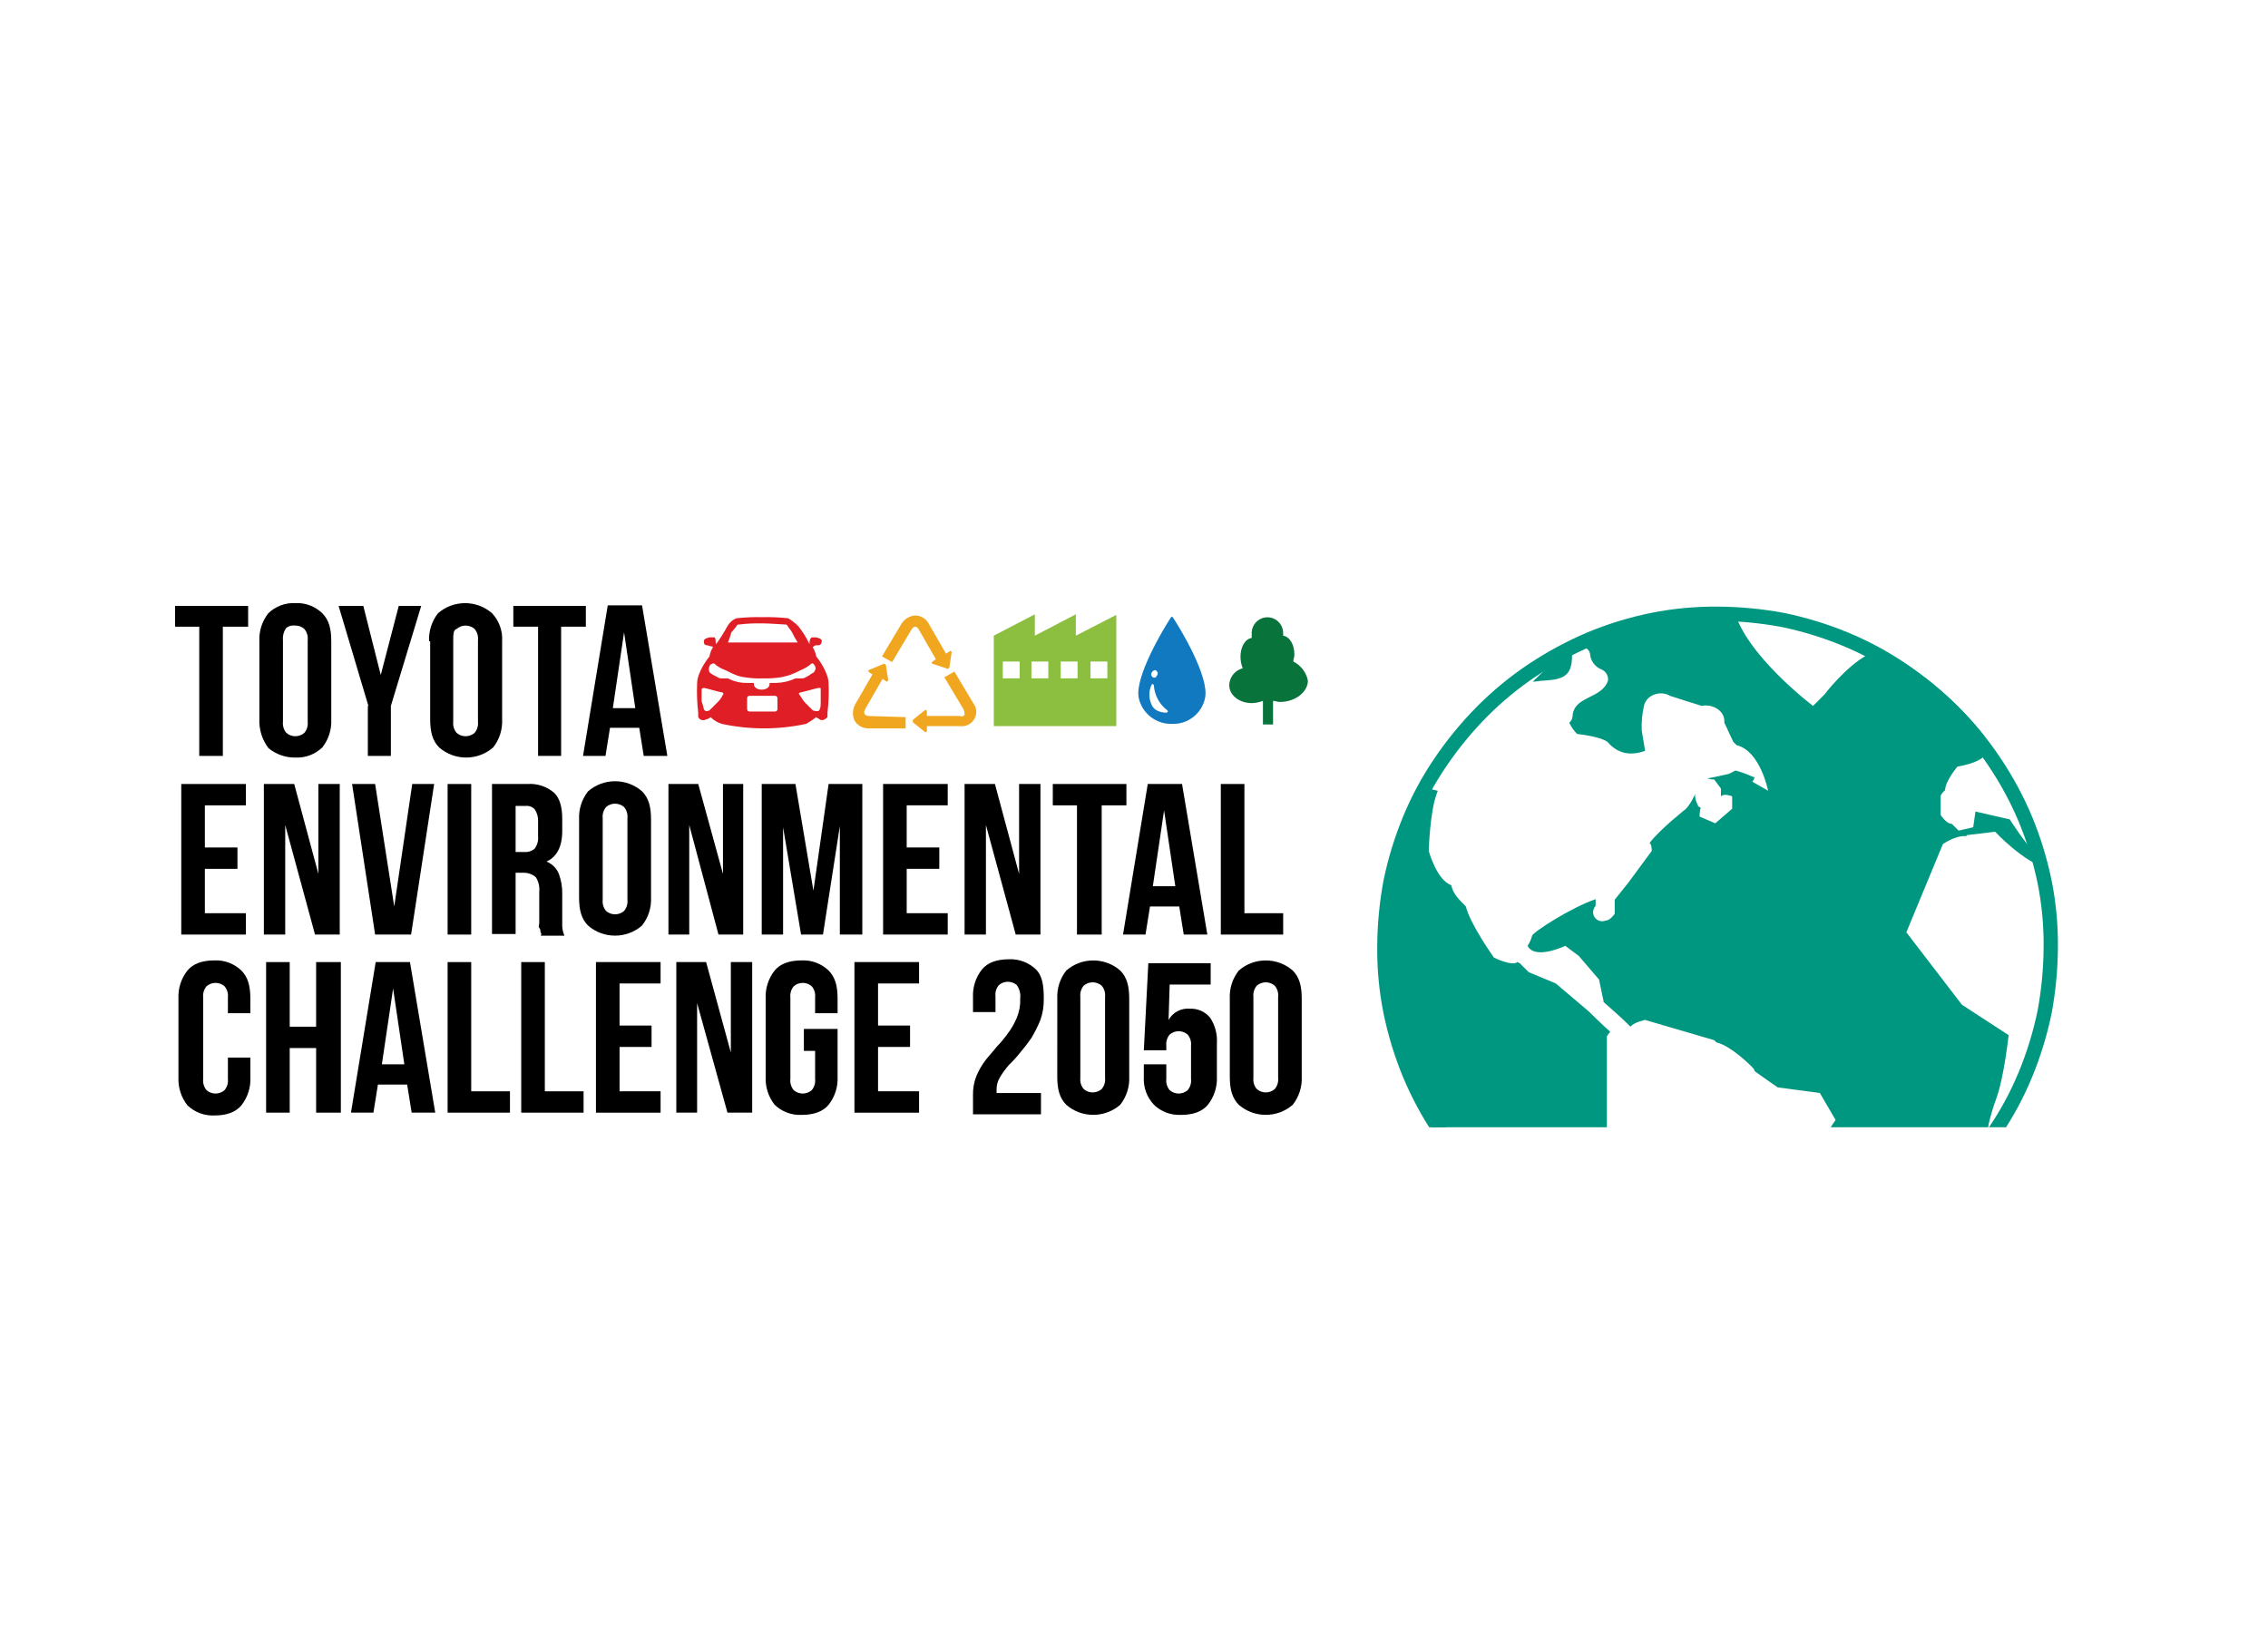 <?xml version="1.0" encoding="UTF-8" standalone="no"?>
<!DOCTYPE svg PUBLIC "-//W3C//DTD SVG 1.1//EN" "http://www.w3.org/Graphics/SVG/1.1/DTD/svg11.dtd">
<svg width="100%" height="100%" viewBox="0 0 411 297" version="1.1" xmlns="http://www.w3.org/2000/svg" xmlns:xlink="http://www.w3.org/1999/xlink" xml:space="preserve" xmlns:serif="http://www.serif.com/" style="fill-rule:evenodd;clip-rule:evenodd;">
    <rect id="Rectangle_124" x="0" y="0" width="411" height="297" style="fill:white;"/>
    <g id="Challenge-2020-Logo.svg" serif:id="Challenge 2020 Logo.svg" transform="matrix(1,0,0,1,205.5,153.912)">
        <g transform="matrix(1,0,0,1,-173.772,-50.406)">
            <clipPath id="_clip1">
                <rect x="0" y="0" width="347.543" height="100.812"/>
            </clipPath>
            <g clip-path="url(#_clip1)">
                <g id="Challenge_2020_Logo">
                    <g id="Path_252" transform="matrix(1,0,0,1,-27.603,-20.375)">
                        <path d="M255.395,121.187L357.631,121.187C357.631,121.187 364.454,108.458 366.287,102.858C368.12,97.258 368.018,77.299 365.574,70.069C363.232,62.737 353.762,44 341.848,37.28C329.934,30.56 314.558,23.94 291.239,29.134C268.022,34.327 252.646,59.886 250.711,66.709C248.776,73.532 252.238,103.164 252.137,104.284C252.136,105.3 255.395,121.187 255.395,121.187Z" style="fill:white;fill-rule:nonzero;"/>
                    </g>
                    <g id="Path_253" transform="matrix(1,0,0,1,-31.6,-20.387)">
                        <path d="M31.6,26.7L44.838,26.7L44.838,30.468L40.255,30.468L40.255,53.888L35.979,53.888L35.979,30.468L31.6,30.468L31.6,26.7Z" style="fill-rule:nonzero;"/>
                    </g>
                    <g id="Path_254" transform="matrix(1,0,0,1,-31.326,-20.395)">
                        <path d="M50.877,47.686C50.793,48.42 51.014,49.156 51.488,49.723C52.417,50.534 53.818,50.534 54.747,49.723C55.221,49.156 55.442,48.42 55.358,47.686L55.358,32.921C55.442,32.187 55.221,31.451 54.747,30.884C54.304,30.476 53.72,30.257 53.118,30.273C52.543,30.187 51.956,30.334 51.489,30.68C51.019,31.327 50.801,32.124 50.878,32.92L50.877,47.686ZM46.6,33.124C46.511,31.286 47.089,29.477 48.229,28.033C49.537,26.777 51.306,26.114 53.117,26.2C54.926,26.115 56.693,26.779 58,28.033C59.222,29.255 59.629,30.884 59.629,33.124L59.629,47.279C59.718,49.117 59.14,50.926 58,52.37C56.693,53.623 54.926,54.285 53.117,54.2C51.334,54.224 49.599,53.61 48.229,52.469C47.088,50.945 46.512,49.071 46.6,47.169L46.6,33.124Z" style="fill-rule:nonzero;"/>
                    </g>
                    <g id="Path_255" transform="matrix(1,0,0,1,-31.068,-20.387)">
                        <path d="M66.1,44.826L60.7,26.7L65.18,26.7L68.337,39.225L71.6,26.7L75.673,26.7L70.173,44.826L70.173,53.889L66,53.889L66,44.826L66.1,44.826Z" style="fill-rule:nonzero;"/>
                    </g>
                    <g id="Path_256" transform="matrix(1,0,0,1,-30.773,-20.395)">
                        <path d="M81.179,47.686C81.095,48.42 81.316,49.156 81.79,49.723C82.719,50.534 84.12,50.534 85.049,49.723C85.523,49.156 85.744,48.42 85.66,47.686L85.66,32.921C85.744,32.187 85.523,31.451 85.049,30.884C84.12,30.073 82.719,30.073 81.79,30.884C81.179,31.084 81.179,31.902 81.179,32.921L81.179,47.686ZM76.8,33.124C76.711,31.286 77.289,29.477 78.429,28.033C81.217,25.6 85.417,25.6 88.205,28.033C89.496,29.401 90.16,31.247 90.038,33.124L90.038,47.279C90.127,49.117 89.549,50.926 88.409,52.37C85.621,54.803 81.421,54.803 78.633,52.37C77.411,51.148 77,49.519 77,47.279L77,33.124L76.8,33.124Z" style="fill-rule:nonzero;"/>
                    </g>
                    <g id="Path_257" transform="matrix(1,0,0,1,-30.503,-20.387)">
                        <path d="M91.6,26.7L104.94,26.7L104.94,30.468L100.46,30.468L100.46,53.888L96.284,53.888L96.284,30.468L91.8,30.468L91.8,26.7L91.6,26.7Z" style="fill-rule:nonzero;"/>
                    </g>
                    <g id="Path_258" transform="matrix(1,0,0,1,-30.272,-20.389)">
                        <path d="M109.6,45.235L113.673,45.235L111.636,31.488L109.6,45.235ZM119.477,53.89L115.2,53.89L114.385,48.799L109.085,48.799L108.27,53.89L104.2,53.89L108.68,26.6L114.892,26.6L119.477,53.89Z" style="fill-rule:nonzero;"/>
                    </g>
                    <g id="Path_259" transform="matrix(1,0,0,1,-31.58,-19.806)">
                        <path d="M36.977,69.907L42.883,69.907L42.883,73.777L36.977,73.777L36.977,81.822L44.41,81.822L44.41,85.69L32.7,85.69L32.7,58.4L44.41,58.4L44.41,62.27L36.977,62.27L36.977,69.907Z" style="fill-rule:nonzero;"/>
                    </g>
                    <g id="Path_260" transform="matrix(1,0,0,1,-31.311,-19.806)">
                        <path d="M51.27,65.834L51.27,85.69L47.4,85.69L47.4,58.4L52.9,58.4L57.279,74.693L57.279,58.4L61.149,58.4L61.149,85.69L56.669,85.69L51.27,65.834Z" style="fill-rule:nonzero;"/>
                    </g>
                    <g id="Path_261" transform="matrix(1,0,0,1,-31.024,-19.806)">
                        <path d="M70.737,80.6L74,58.4L77.971,58.4L73.792,85.69L67.275,85.69L63.1,58.4L67.275,58.4L70.737,80.6Z" style="fill-rule:nonzero;"/>
                    </g>
                    <g id="Rectangle_72" transform="matrix(1,0,0,1,49.387,38.595)">
                        <rect x="0" y="0" width="4.277" height="27.29"/>
                    </g>
                    <g id="Path_262" transform="matrix(1,0,0,1,-30.568,-19.806)">
                        <path d="M92.277,62.27L92.277,70.722L93.906,70.722C94.574,70.773 95.235,70.553 95.739,70.111C96.209,69.464 96.427,68.667 96.35,67.871L96.35,65.223C96.395,64.43 96.18,63.643 95.739,62.983C95.318,62.542 94.717,62.316 94.11,62.372L92.277,62.372L92.277,62.27ZM96.961,85.69C96.961,85.49 96.761,85.283 96.761,85.079C96.79,84.856 96.716,84.631 96.561,84.468C96.361,84.268 96.561,83.857 96.561,83.653L96.561,77.953C96.656,77.027 96.441,76.095 95.95,75.305C95.333,74.76 94.533,74.469 93.71,74.49L92.277,74.49L92.277,85.59L88,85.59L88,58.4L94.415,58.4C96.195,58.271 97.954,58.858 99.3,60.029C100.318,61.047 100.726,62.677 100.726,64.713L100.726,66.953C100.726,69.804 99.708,71.637 97.875,72.453C98.895,72.863 99.705,73.673 100.115,74.693C100.549,75.865 100.756,77.109 100.726,78.359L100.726,84.265C100.765,84.828 100.903,85.379 101.133,85.894L96.859,85.894L96.859,85.694L96.961,85.69Z" style="fill-rule:nonzero;"/>
                    </g>
                    <g id="Path_263" transform="matrix(1,0,0,1,-30.285,-19.815)">
                        <path d="M107.777,79.386C107.693,80.12 107.914,80.856 108.388,81.423C109.317,82.234 110.718,82.234 111.647,81.423C112.121,80.856 112.342,80.12 112.258,79.386L112.258,64.621C112.342,63.887 112.121,63.151 111.647,62.584C110.718,61.773 109.317,61.773 108.388,62.584C107.914,63.151 107.693,63.887 107.777,64.621L107.777,79.386ZM103.5,64.824C103.411,62.986 103.989,61.177 105.129,59.733C107.917,57.3 112.117,57.3 114.905,59.733C116.127,60.955 116.534,62.584 116.534,64.824L116.534,78.979C116.622,80.817 116.041,82.626 114.9,84.07C112.112,86.503 107.912,86.503 105.124,84.07C103.902,82.848 103.495,81.219 103.495,78.979L103.5,64.824Z" style="fill-rule:nonzero;"/>
                    </g>
                    <g id="Path_264" transform="matrix(1,0,0,1,-29.994,-19.806)">
                        <path d="M123.168,65.834L123.168,85.69L119.4,85.69L119.4,58.4L124.8,58.4L129.281,74.693L129.281,58.4L132.947,58.4L132.947,85.69L128.467,85.69L123.168,65.834Z" style="fill-rule:nonzero;"/>
                    </g>
                    <g id="Path_265" transform="matrix(1,0,0,1,-29.69,-19.806)">
                        <path d="M145.368,77.748L148.118,58.4L154.228,58.4L154.228,85.69L150.155,85.69L150.155,66.037L147.1,85.69L143.129,85.69L139.87,66.241L139.87,85.69L136,85.69L136,58.4L142.11,58.4L145.368,77.748Z" style="fill-rule:nonzero;"/>
                    </g>
                    <g id="Path_266" transform="matrix(1,0,0,1,-29.295,-19.806)">
                        <path d="M161.877,69.907L167.783,69.907L167.783,73.777L161.877,73.777L161.877,81.822L169.311,81.822L169.311,85.69L157.6,85.69L157.6,58.4L169.31,58.4L169.31,62.27L161.876,62.27L161.877,69.907Z" style="fill-rule:nonzero;"/>
                    </g>
                    <g id="Path_267" transform="matrix(1,0,0,1,-29.03,-19.806)">
                        <path d="M175.969,65.834L175.969,85.69L172.1,85.69L172.1,58.4L177.6,58.4L181.979,74.693L181.979,58.4L185.848,58.4L185.848,85.69L181.368,85.69L175.969,65.834Z" style="fill-rule:nonzero;"/>
                    </g>
                    <g id="Path_268" transform="matrix(1,0,0,1,-28.743,-19.806)">
                        <path d="M187.8,58.4L201.14,58.4L201.14,62.27L196.66,62.27L196.66,85.69L192.18,85.69L192.18,62.27L187.8,62.27L187.8,58.4Z" style="fill-rule:nonzero;"/>
                    </g>
                    <g id="Path_269" transform="matrix(1,0,0,1,-28.514,-19.806)">
                        <path d="M205.7,76.933L209.773,76.933L207.736,63.186L205.7,76.933ZM215.577,85.69L211.3,85.69L210.485,80.599L205.185,80.599L204.37,85.69L200.3,85.69L204.78,58.4L210.992,58.4L215.577,85.69Z" style="fill-rule:nonzero;"/>
                    </g>
                    <g id="Path_270" transform="matrix(1,0,0,1,-28.196,-19.806)">
                        <path d="M217.7,58.4L221.977,58.4L221.977,81.821L229,81.821L229,85.69L217.7,85.69L217.7,58.4Z" style="fill-rule:nonzero;"/>
                    </g>
                    <g id="Path_271" transform="matrix(1,0,0,1,-31.589,-19.232)">
                        <path d="M45.234,107.315L45.234,110.981C45.323,112.819 44.745,114.628 43.605,116.072C42.587,117.294 40.958,117.905 38.717,117.905C36.906,117.991 35.137,117.328 33.829,116.072C32.689,114.627 32.11,112.818 32.2,110.98L32.2,96.724C32.111,94.886 32.689,93.077 33.829,91.633C34.848,90.411 36.477,89.8 38.717,89.8C40.526,89.715 42.293,90.379 43.6,91.633C44.822,92.855 45.229,94.484 45.229,96.724L45.229,99.372L41.161,99.372L41.161,96.521C41.245,95.787 41.024,95.051 40.55,94.484C39.621,93.673 38.22,93.673 37.291,94.484C36.817,95.051 36.596,95.787 36.68,96.521L36.68,111.286C36.596,112.02 36.817,112.756 37.291,113.323C38.22,114.134 39.621,114.134 40.55,113.323C41.024,112.756 41.245,112.02 41.161,111.286L41.161,107.417L45.234,107.417L45.234,107.315Z" style="fill-rule:nonzero;"/>
                    </g>
                    <g id="Path_272" transform="matrix(1,0,0,1,-31.304,-19.227)">
                        <path d="M52.077,117.39L47.8,117.39L47.8,90.1L52.077,90.1L52.077,101.81L56.863,101.81L56.863,90.1L61.343,90.1L61.343,117.39L56.863,117.39L56.863,105.68L52.077,105.68L52.077,117.39Z" style="fill-rule:nonzero;"/>
                    </g>
                    <g id="Path_273" transform="matrix(1,0,0,1,-31.027,-19.227)">
                        <path d="M68.5,108.633L72.573,108.633L70.537,94.886L68.5,108.633ZM78.174,117.39L73.9,117.39L73.085,112.299L67.785,112.299L66.97,117.39L62.9,117.39L67.38,90.1L73.592,90.1L78.174,117.39Z" style="fill-rule:nonzero;"/>
                    </g>
                    <g id="Path_274" transform="matrix(1,0,0,1,-30.713,-19.227)">
                        <path d="M80.1,90.1L84.377,90.1L84.377,113.521L91.4,113.521L91.4,117.391L80.1,117.391L80.1,90.1Z" style="fill-rule:nonzero;"/>
                    </g>
                    <g id="Path_275" transform="matrix(1,0,0,1,-30.473,-19.227)">
                        <path d="M93.2,90.1L97.477,90.1L97.477,113.521L104.5,113.521L104.5,117.391L93.2,117.391L93.2,90.1Z" style="fill-rule:nonzero;"/>
                    </g>
                    <g id="Path_276" transform="matrix(1,0,0,1,-30.23,-19.227)">
                        <path d="M110.777,101.607L116.577,101.607L116.577,105.477L110.777,105.477L110.777,113.521L118.211,113.521L118.211,117.391L106.5,117.391L106.5,90.1L118.21,90.1L118.21,93.97L110.776,93.97L110.777,101.607Z" style="fill-rule:nonzero;"/>
                    </g>
                    <g id="Path_277" transform="matrix(1,0,0,1,-29.968,-19.227)">
                        <path d="M124.568,97.534L124.568,117.39L120.8,117.39L120.8,90.1L126.2,90.1L130.68,106.494L130.68,90.1L134.549,90.1L134.549,117.39L130.069,117.39L124.568,97.534Z" style="fill-rule:nonzero;"/>
                    </g>
                    <g id="Path_278" transform="matrix(1,0,0,1,-29.677,-19.232)">
                        <path d="M143.726,102.223L149.734,102.223L149.734,110.878C149.823,112.716 149.245,114.525 148.105,115.969C147.087,117.191 145.458,117.802 143.217,117.802C141.406,117.888 139.637,117.225 138.329,115.969C137.189,114.525 136.611,112.716 136.7,110.878L136.7,96.724C136.611,94.886 137.189,93.077 138.329,91.633C139.347,90.411 140.976,89.8 143.217,89.8C145.028,89.714 146.797,90.377 148.105,91.633C149.327,92.855 149.734,94.484 149.734,96.724L149.734,99.372L145.661,99.372L145.661,96.521C145.745,95.787 145.524,95.051 145.05,94.484C144.121,93.673 142.72,93.673 141.791,94.484C141.317,95.051 141.096,95.787 141.18,96.521L141.18,111.286C141.096,112.02 141.317,112.756 141.791,113.323C142.72,114.134 144.121,114.134 145.05,113.323C145.524,112.756 145.745,112.02 145.661,111.286L145.661,106.195L143.624,106.195L143.624,102.224L143.726,102.223Z" style="fill-rule:nonzero;"/>
                    </g>
                    <g id="Path_279" transform="matrix(1,0,0,1,-29.388,-19.227)">
                        <path d="M156.777,101.607L162.577,101.607L162.577,105.477L156.777,105.477L156.777,113.521L164.211,113.521L164.211,117.391L152.5,117.391L152.5,90.1L164.21,90.1L164.21,93.97L156.776,93.97L156.777,101.607Z" style="fill-rule:nonzero;"/>
                    </g>
                    <g id="Path_280" transform="matrix(1,0,0,1,-29.003,-19.236)">
                        <path d="M182.154,96.728C182.257,95.866 182.039,94.996 181.543,94.284C180.614,93.473 179.213,93.473 178.284,94.284C177.81,94.851 177.589,95.587 177.673,96.321L177.673,99.172L173.6,99.172L173.6,96.524C173.511,94.686 174.089,92.877 175.229,91.433C176.247,90.211 177.876,89.6 180.117,89.6C181.926,89.515 183.693,90.179 185,91.433C186.222,92.655 186.426,94.488 186.426,96.733C186.455,98.049 186.248,99.359 185.815,100.602C185.354,101.728 184.81,102.817 184.186,103.861C183.557,104.781 182.877,105.665 182.149,106.509C181.522,107.301 180.841,108.049 180.112,108.749C179.503,109.446 178.958,110.195 178.483,110.989C178.068,111.661 177.856,112.439 177.872,113.229L177.872,113.84L185.916,113.84L185.916,117.7L173.6,117.7L173.6,114.238C173.568,113.055 173.776,111.877 174.211,110.776C174.631,109.761 175.179,108.803 175.84,107.925C176.451,107.11 177.266,106.296 177.877,105.481C178.615,104.718 179.296,103.901 179.914,103.037C180.575,102.159 181.123,101.201 181.543,100.186C181.997,99.092 182.205,97.911 182.154,96.728Z" style="fill-rule:nonzero;"/>
                    </g>
                    <g id="Path_281" transform="matrix(1,0,0,1,-28.728,-19.232)">
                        <path d="M192.775,111.082C192.691,111.816 192.912,112.552 193.386,113.119C194.315,113.93 195.715,113.93 196.644,113.119C197.118,112.552 197.339,111.816 197.255,111.082L197.255,96.419C197.339,95.685 197.118,94.949 196.644,94.382C195.715,93.571 194.315,93.571 193.386,94.382C192.912,94.949 192.691,95.685 192.775,96.419L192.775,111.082ZM188.6,96.724C188.511,94.886 189.089,93.077 190.229,91.633C193.017,89.2 197.217,89.2 200.005,91.633C201.227,92.855 201.634,94.484 201.634,96.724L201.634,110.878C201.722,112.716 201.142,114.526 200,115.97C197.213,118.403 193.011,118.403 190.224,115.97C189.002,114.748 188.595,113.119 188.595,110.879L188.6,96.724Z" style="fill-rule:nonzero;"/>
                    </g>
                    <g id="Path_282" transform="matrix(1,0,0,1,-28.447,-19.223)">
                        <path d="M208.073,108.629L208.073,111.277C207.989,112.011 208.21,112.747 208.684,113.314C209.613,114.125 211.014,114.125 211.943,113.314C212.417,112.747 212.638,112.011 212.554,111.277L212.554,105.269C212.638,104.535 212.417,103.799 211.943,103.232C211.014,102.421 209.613,102.421 208.684,103.232C208.21,103.799 207.989,104.535 208.073,105.269L208.073,106.084L204,106.084L204.815,90.301L216.115,90.301L216.115,94.17L208.682,94.17L208.482,100.585C209.251,99.2 210.774,98.398 212.351,98.548C213.76,98.482 215.121,99.087 216.017,100.177C216.926,101.562 217.356,103.208 217.239,104.861L217.239,110.869C217.328,112.707 216.75,114.516 215.61,115.96C214.592,117.182 212.963,117.793 210.722,117.793C208.911,117.879 207.142,117.216 205.834,115.96C204.543,114.592 203.878,112.746 204,110.869L204,108.629L208.073,108.629Z" style="fill-rule:nonzero;"/>
                    </g>
                    <g id="Path_283" transform="matrix(1,0,0,1,-28.167,-19.232)">
                        <path d="M223.577,111.082C223.493,111.816 223.714,112.552 224.188,113.119C225.117,113.93 226.518,113.93 227.447,113.119C227.921,112.552 228.142,111.816 228.058,111.082L228.058,96.419C228.142,95.685 227.921,94.949 227.447,94.382C226.518,93.571 225.117,93.571 224.188,94.382C223.714,94.949 223.493,95.685 223.577,96.419L223.577,111.082ZM219.3,96.724C219.211,94.886 219.789,93.077 220.929,91.633C223.717,89.2 227.917,89.2 230.705,91.633C231.927,92.855 232.334,94.484 232.334,96.724L232.334,110.878C232.423,112.716 231.845,114.525 230.705,115.969C227.917,118.402 223.717,118.402 220.929,115.969C219.707,114.747 219.3,113.118 219.3,110.878L219.3,96.724Z" style="fill-rule:nonzero;"/>
                    </g>
                    <g id="Path_284" transform="matrix(1,0,0,1,-29.902,-20.35)">
                        <path d="M148.125,46.011L148.125,46.826C147.925,47.026 147.31,47.641 146.699,47.233C146.499,47.033 146.292,47.033 146.088,46.826C145.509,47.28 144.897,47.688 144.255,48.048C139.222,49.134 134.014,49.134 128.981,48.048C128.213,47.813 127.513,47.393 126.944,46.826C126.719,47.041 126.435,47.182 126.129,47.233C125.97,47.332 125.787,47.384 125.6,47.384C125.22,47.384 124.871,47.167 124.703,46.826L124.703,46.011C124.496,44.252 124.429,42.48 124.503,40.711C124.503,38.674 126.54,36.027 126.743,35.823C126.838,35.245 127.045,34.692 127.354,34.194C127.354,34.084 127.264,33.994 127.154,33.994C126.954,33.994 126.954,33.994 126.339,33.794C125.728,33.794 125.728,33.387 125.728,32.979C125.728,32.571 126.746,32.368 126.746,32.368L127.561,32.368C127.761,32.368 127.761,32.368 127.761,32.568C127.961,32.768 127.761,33.383 127.961,33.586C128.705,32.542 129.386,31.454 130,30.329C130.359,29.678 130.936,29.173 131.629,28.903C133.184,28.735 134.749,28.668 136.313,28.703C137.877,28.668 139.442,28.735 140.997,28.903C141.667,29.297 142.283,29.777 142.83,30.329C143.637,31.33 144.321,32.424 144.867,33.588C144.867,33.388 144.867,32.773 145.067,32.57L145.267,32.37L146.082,32.37C146.082,32.37 147.1,32.57 147.1,32.981C147.1,33.392 146.9,33.796 146.489,33.796C145.878,33.796 145.878,33.796 145.674,33.996C145.564,33.996 145.474,34.086 145.474,34.196C145.783,34.694 145.99,35.247 146.085,35.825C146.285,36.025 148.325,38.676 148.325,40.713C148.405,42.482 148.338,44.255 148.125,46.013M139.062,45.402L139.062,43.363C139.047,43.146 138.872,42.971 138.655,42.956L133.971,42.956C133.754,42.971 133.579,43.146 133.564,43.363L133.564,45.4C133.579,45.617 133.754,45.792 133.971,45.807L138.655,45.807C138.872,45.792 139.047,45.617 139.062,45.4M125.722,45.4C125.922,45.807 126.333,45.807 126.74,45.6L128.166,44.174C128.592,43.767 128.937,43.283 129.184,42.748C129.384,42.548 129.184,42.341 128.984,42.341C128.784,42.341 125.929,41.526 125.725,41.526C125.571,41.546 125.428,41.617 125.318,41.726L125.318,43.966C125.496,44.428 125.632,44.905 125.725,45.392M146.702,45.392C146.902,45.192 146.902,44.577 146.902,43.763L146.902,41.734C146.902,41.534 146.902,41.534 146.495,41.534C146.295,41.534 143.44,42.349 143.236,42.349C143.032,42.349 142.829,42.549 143.036,42.756C143.243,42.963 143.647,43.774 144.054,44.182L145.48,45.608C146.091,45.808 146.702,45.808 146.702,45.408M145.989,37.974C145.938,37.668 145.797,37.384 145.582,37.159C145.529,37.104 145.455,37.072 145.378,37.072C145.302,37.072 145.228,37.104 145.175,37.159C144.694,37.589 144.143,37.933 143.546,38.177C142.821,38.562 142.073,38.902 141.306,39.195C140.695,39.395 140.491,39.395 139.677,39.602C138.599,39.764 137.508,39.831 136.418,39.802C135.328,39.843 134.236,39.777 133.159,39.602C132.599,39.544 132.051,39.407 131.53,39.195C130.919,38.995 129.901,38.38 129.29,38.177C128.693,37.933 128.142,37.589 127.661,37.159C127.608,37.104 127.534,37.072 127.458,37.072C127.381,37.072 127.307,37.104 127.254,37.159C126.847,37.159 126.643,37.77 126.643,37.974C126.643,38.381 126.643,38.585 126.843,38.789C127.154,39.037 127.496,39.243 127.861,39.4C128.268,39.6 128.472,39.807 128.879,39.807L130.1,39.807C131.167,40.364 132.358,40.645 133.562,40.622L134.784,40.622L134.784,40.822C134.784,41.433 135.395,41.84 136.21,41.84C137.025,41.84 137.636,41.433 137.636,40.822L137.636,40.622L138.858,40.622C140.056,40.593 141.235,40.315 142.32,39.807L143.542,39.807C143.949,39.807 144.153,39.607 144.56,39.4C144.967,39.193 145.375,38.789 145.578,38.789C145.793,38.564 145.934,38.28 145.985,37.974M141.708,31.457C141.508,31.05 140.893,30.439 140.893,30.235C140.693,30.035 140.693,30.035 140.486,30.035C140.279,30.035 137.431,29.835 136.616,29.835L136.209,29.835C134.848,29.8 133.487,29.867 132.136,30.035C131.936,30.035 131.729,30.035 131.729,30.235C131.529,30.435 131.118,31.05 130.711,31.457C130.538,32.078 130.334,32.69 130.1,33.29L142.727,33.29C142.345,32.704 142.004,32.091 141.709,31.457" style="fill:rgb(223,30,38);fill-rule:nonzero;"/>
                    </g>
                    <g id="Path_285" transform="matrix(1,0,0,1,-29.394,-20.355)">
                        <path d="M162.79,31.048L159.328,36.848L157.495,35.83L160.957,30.03C161.494,29.065 162.497,28.447 163.6,28.4C164.65,28.454 165.59,29.08 166.044,30.029L169.099,35.329L169.71,34.922C169.91,34.722 170.117,34.922 170.117,35.122L169.71,37.77C169.71,37.97 169.51,38.177 169.099,37.97L166.655,37.155C166.455,37.155 166.455,36.955 166.655,36.748L167.266,36.341L164.211,31.041C164.011,30.634 163.804,30.43 163.396,30.43C163.138,30.57 162.925,30.783 162.785,31.041M174.085,44.381L170.623,38.581L168.8,39.6L172.262,45.4C172.408,45.719 172.477,46.068 172.462,46.418C172.262,46.618 172.055,46.825 171.647,46.618L165.639,46.618L165.639,45.803C165.639,45.603 165.439,45.396 165.232,45.603L163.2,47.238C163.104,47.31 163.047,47.423 163.047,47.543C163.047,47.664 163.104,47.777 163.2,47.849L165.237,49.478C165.437,49.678 165.644,49.478 165.644,49.278L165.644,48.46L171.652,48.46C172.746,48.6 173.815,48.024 174.3,47.034C174.737,46.186 174.66,45.159 174.1,44.386M155.16,46.626C154.753,46.626 154.345,46.426 154.345,46.219C154.145,46.019 154.345,45.608 154.545,45.201L157.6,39.901L158.211,40.308C158.411,40.508 158.618,40.308 158.618,40.108L158.211,37.46C158.211,37.26 158.011,37.053 157.6,37.26L155.156,38.278C154.956,38.278 154.956,38.478 155.156,38.685L155.767,39.092L152.712,44.392C152.148,45.315 152.073,46.459 152.512,47.447C153.063,48.374 154.083,48.923 155.16,48.873L161.779,48.873L161.779,46.831L155.16,46.626Z" style="fill:rgb(240,167,31);fill-rule:nonzero;"/>
                    </g>
                    <g id="Path_286" transform="matrix(1,0,0,1,-28.935,-20.359)">
                        <path d="M199.5,28.3L199.5,48.464L177.3,48.464L177.3,32.069L184.734,28.199L184.734,32.069L192.168,28.199L192.168,32.069L199.5,28.3ZM178.93,36.752L178.93,39.807L181.985,39.807L181.985,36.754L178.93,36.752ZM184.123,36.752L184.123,39.807L187.178,39.807L187.178,36.754L184.123,36.752ZM189.423,36.752L189.423,39.807L192.478,39.807L192.478,36.754L189.423,36.752ZM194.823,36.752L194.823,39.807L197.878,39.807L197.878,36.754L194.823,36.752Z" style="fill:rgb(140,190,63);fill-rule:nonzero;"/>
                    </g>
                    <g id="Path_287" transform="matrix(1,0,0,1,-28.464,-20.35)">
                        <path d="M208.906,28.8C208.906,28.6 209.313,28.6 209.313,28.8C210.535,30.633 215.932,39.492 215.113,43.362C214.536,46.175 211.974,48.173 209.105,48.046C206.248,48.133 203.71,46.154 203.097,43.362C202.282,39.594 207.679,30.633 208.897,28.8M205.842,41.121C205.842,40.921 205.642,40.714 205.435,40.921C204.881,42.079 204.881,43.429 205.435,44.587C206.046,46.013 207.879,46.013 208.083,46.013C208.287,46.013 208.49,45.813 208.283,45.606C206.865,44.533 205.974,42.9 205.839,41.126M206.45,39.191C206.65,38.784 206.45,38.58 206.25,38.376C206.05,38.172 205.639,38.376 205.435,38.783C205.231,39.19 205.435,39.394 205.635,39.598C206.042,39.798 206.246,39.598 206.45,39.191" style="fill:rgb(16,121,191);fill-rule:nonzero;"/>
                    </g>
                    <g id="Path_288" transform="matrix(1,0,0,1,-28.169,-20.347)">
                        <path d="M230.809,36.743C230.809,36.336 231.009,35.928 231.009,35.521C231.009,33.688 230.194,32.262 228.972,32.059L228.972,31.652C228.973,31.627 228.973,31.602 228.973,31.576C228.973,30.012 227.686,28.725 226.122,28.725C224.558,28.725 223.271,30.012 223.271,31.576C223.271,31.602 223.271,31.627 223.272,31.652L223.272,32.467C222.05,32.667 221.235,34.096 221.235,35.929C221.252,36.626 221.389,37.316 221.642,37.966C220.24,38.322 219.238,39.575 219.198,41.021C219.198,42.854 221.031,44.28 223.271,44.28C223.968,44.263 224.658,44.126 225.308,43.873L225.308,48.15L227.141,48.15L227.141,43.871C227.548,43.871 227.956,44.071 228.363,44.071C231.214,44.071 233.454,42.238 233.454,40.201C233.153,38.701 232.174,37.422 230.806,36.739" style="fill:rgb(8,115,59);fill-rule:nonzero;"/>
                    </g>
                    <g transform="matrix(1,0,0,1,-27.679,-20.376)">
                        <g id="Group_72">
                            <g id="Group_83">
                                <g id="Group_82">
                                    <path id="Path_195" d="M351.393,98.886L359.845,104.386C359.845,104.386 359.03,112.023 357.605,115.893C356.587,118.744 355.569,122.105 355.976,124.956C353.603,128.05 350.98,130.945 348.135,133.611L347.524,134.222C347.117,134.629 346.709,134.833 346.302,135.24C335.226,144.416 321.277,149.426 306.894,149.394C304.889,149.431 302.884,149.364 300.886,149.194C302.256,146.808 303.897,144.587 305.774,142.575L305.974,142.575C305.974,142.575 313.815,137.075 317.481,133.919C318.352,133.734 319.18,133.389 319.925,132.901L322.776,129.235C322.961,128.705 323.097,128.16 323.183,127.606C325.016,124.958 328.483,119.765 328.483,119.765L325.632,114.877L317.995,113.859C317.995,113.859 315.347,112.026 313.922,111.008C313.807,110.902 313.736,110.757 313.722,110.601C313.708,110.445 309.649,106.324 306.9,105.713L306.493,105.306L293.968,101.64C293.968,101.64 291.931,102.047 291.32,102.862C289.691,101.233 288.061,99.807 286.432,98.382L286.432,98.282L285.617,94.412L281.951,90.135L279.5,88.3C279.5,88.3 274,90.948 272.677,88.3C273.045,87.737 273.321,87.118 273.492,86.467C273.663,85.816 280.52,81.371 285,79.844L285,81.066C284.706,81.372 284.542,81.78 284.542,82.204C284.542,83.106 285.284,83.847 286.185,83.847C286.408,83.847 286.628,83.802 286.833,83.714C287.648,83.714 288.259,82.492 288.259,82.492L288.259,79.946L290.703,76.891L294.98,71.091C294.98,71.091 294.98,69.869 294.573,69.665C296.406,67.221 301.192,63.453 301.192,63.453C301.782,62.786 302.264,62.03 302.618,61.213C302.818,61.013 302.818,60.806 303.025,60.602C302.414,61.213 303.432,63.046 303.432,63.046L303.839,63.246C303.704,63.778 303.637,64.326 303.639,64.875L306.49,66.097L309.749,63.449L309.749,61.209C309.749,61.209 308.323,60.598 307.712,61.209L307.712,59.783L306.49,58.154C306.074,58.159 305.661,58.091 305.268,57.954C306.49,57.754 309.138,57.139 309.138,57.139L310.36,56.528C311.336,56.791 312.289,57.131 313.211,57.546C313.403,57.644 313.609,57.712 313.822,57.746C313.729,58.037 313.592,58.312 313.415,58.561L316.266,60.19C316.266,60.19 314.84,52.96 310.566,51.942L309.955,51.331C309.344,50.109 308.937,49.091 308.326,47.869C308.526,45.629 306.086,44.407 304.253,44.814C302.216,44.203 300.383,43.592 298.453,42.981C296.824,41.963 294.176,42.781 293.769,44.814C293.432,46.282 293.295,47.789 293.362,49.294L293.973,52.96C291.122,53.978 288.882,53.367 287.15,51.331C285.724,50.313 281.65,49.905 281.65,49.905C281.064,49.311 280.582,48.622 280.225,47.868C280.587,47.561 280.807,47.119 280.836,46.646C281.036,42.98 286.136,43.591 287.251,40.231C287.357,39.355 286.852,38.513 286.029,38.194C284.859,37.717 284.064,36.605 283.992,35.343C283.585,33.51 280.733,33.917 280.733,35.75C280.733,39.416 279.104,40.027 275.642,40.23C275.031,40.23 274.216,40.43 273.605,40.43C275.234,38.801 276.864,37.375 278.289,35.746C278.659,35.361 278.876,34.854 278.9,34.32C287.681,29.68 297.469,27.269 307.4,27.3L310.048,27.3C312.084,35.548 324.406,44.815 324.406,44.815L326.443,42.778C326.443,42.778 330.516,37.687 334.284,35.548C334.916,35.185 335.47,34.701 335.913,34.122C343.504,38.072 350.168,43.592 355.464,50.313C355.056,50.776 355.056,51.479 355.464,51.942C357.501,54.59 350.576,55.812 350.576,55.812C350.576,55.812 348.336,58.46 348.336,60.089C347.989,60.361 347.71,60.709 347.521,61.107L347.521,64.569C347.521,64.569 348.539,66.198 349.557,66.198L350.779,67.42L353.427,66.809L353.834,63.958L360.045,65.384C360.045,65.384 363.711,71.184 366.46,73.429C366.566,73.544 366.711,73.615 366.867,73.629C366.867,73.829 367.067,74.036 367.067,74.24L366.867,74.24C362.59,73.222 357.397,67.621 357.397,67.621L352.306,68.232L352.106,68.432C350.884,68.025 348.44,69.654 348.44,69.654L341.821,85.641L351.393,98.886ZM293.86,147.968C286.367,146.378 279.247,143.371 272.883,139.109C256.029,127.769 245.927,108.713 246,88.4C245.946,78.185 248.505,68.123 253.434,59.175C254.43,59.79 255.538,60.206 256.693,60.397C256.693,60.597 256.493,60.804 256.493,61.008C255.271,64.267 255.067,71.293 255.067,71.293C255.067,71.293 256.493,76.593 259.14,77.505C259.291,78.163 259.567,78.785 259.955,79.338C260.343,79.891 261.177,80.764 261.788,81.375C262.603,84.634 266.879,90.641 266.879,90.641C266.879,90.641 270.138,92.27 271.156,91.456C271.356,91.456 271.356,91.656 271.563,91.656L273.192,93.285L278.08,95.322L284.088,100.413C284.088,100.413 286.532,102.857 287.958,104.079C287.737,104.338 287.533,104.61 287.347,104.894L287.347,123.427C287.347,123.427 291.013,126.278 292.438,127.5C291.623,131.777 292.638,136.155 293.864,140.432C293.435,141.954 293.297,143.543 293.457,145.116C293.535,145.698 293.744,146.255 294.068,146.745C293.918,147.134 293.85,147.55 293.868,147.967" style="fill:white;fill-rule:nonzero;"/>
                                </g>
                            </g>
                        </g>
                    </g>
                    <g transform="matrix(1,0,0,1,-27.682,-19.807)">
                        <g id="Group_73">
                            <g id="Group_86">
                                <g id="Group_85">
                                    <path id="Path_196" d="M293.863,146.38C293.863,146.58 293.663,146.991 293.663,147.195C286.17,145.605 279.05,142.598 272.686,138.336C255.831,126.997 245.727,107.939 245.8,87.625C245.745,77.41 248.304,67.348 253.233,58.4C254.229,59.015 255.337,59.431 256.492,59.622C256.492,59.822 256.292,60.029 256.292,60.233C255.07,63.492 254.866,70.518 254.866,70.518C254.866,70.518 256.292,75.818 258.939,76.73C259.09,77.388 259.366,78.01 259.754,78.563C260.142,79.116 260.976,79.989 261.587,80.6C262.402,83.859 266.678,89.866 266.678,89.866C266.678,89.866 269.936,91.495 270.955,90.681C271.155,90.681 271.155,90.881 271.362,90.881L272.991,92.51L277.879,94.547L283.887,99.638C283.887,99.638 286.331,102.082 287.756,103.304C287.535,103.563 287.331,103.835 287.145,104.119L287.145,122.652C287.145,122.652 290.811,125.503 292.236,126.725C291.421,131.002 292.436,135.38 293.662,139.657C293.233,141.179 293.095,142.768 293.255,144.341C293.271,145.063 293.482,145.767 293.866,146.378" style="fill:rgb(0,151,129);fill-rule:nonzero;"/>
                                </g>
                            </g>
                        </g>
                    </g>
                    <g transform="matrix(1,0,0,1,-27.198,-20.376)">
                        <g id="Group_74">
                            <g id="Group_89">
                                <g id="Group_88">
                                    <path id="Path_197" d="M347.552,69.865L340.933,85.852L351.014,98.988L359.466,104.488C359.466,104.488 358.651,112.125 357.226,115.995C356.208,118.846 355.189,122.207 355.597,125.058C353.224,128.152 350.601,131.047 347.756,133.713L347.145,134.324C346.738,134.731 346.33,134.935 345.923,135.342C334.847,144.518 320.898,149.528 306.515,149.496C304.51,149.533 302.505,149.466 300.507,149.296C301.877,146.91 303.518,144.689 305.395,142.677L305.595,142.677C305.595,142.677 313.436,137.177 317.102,134.022C317.974,133.836 318.804,133.49 319.549,133L322.4,129.334C322.585,128.804 322.721,128.259 322.807,127.705C324.64,125.057 328.107,119.864 328.107,119.864L325.256,114.976L317.619,113.958C317.619,113.958 314.971,112.125 313.546,111.107C313.431,111.001 313.36,110.856 313.346,110.7C313.332,110.544 309.273,106.423 306.523,105.812L306.116,105.405L293.591,101.739C293.591,101.739 291.554,102.146 290.943,102.961C289.314,101.332 287.684,99.906 286.055,98.481L286.055,98.281L285.24,94.411L281.574,90.134L279.122,88.3C279.122,88.3 273.622,90.948 272.299,88.3C272.667,87.737 272.943,87.118 273.114,86.467C273.285,85.816 280.14,81.376 284.621,79.848L284.621,81.07C284.327,81.376 284.163,81.784 284.163,82.208C284.163,83.11 284.905,83.851 285.806,83.851C286.029,83.851 286.249,83.806 286.454,83.718C287.269,83.718 288.083,82.496 288.083,82.496L288.083,79.946L290.527,76.891L294.804,71.091C294.804,71.091 294.804,69.869 294.397,69.665C296.23,67.221 301.016,63.453 301.016,63.453C301.606,62.786 302.088,62.03 302.442,61.213C302.642,61.013 302.642,60.806 302.849,60.602C302.238,61.213 303.256,63.046 303.256,63.046L303.663,63.246C303.528,63.778 303.461,64.326 303.463,64.875L306.314,66.097L309.369,63.449L309.369,61.209C309.369,61.209 307.943,60.598 307.332,61.209L307.332,59.783L306.11,58.154C305.694,58.159 305.281,58.091 304.888,57.954C306.11,57.754 308.757,57.139 308.757,57.139L309.979,56.528C310.955,56.791 311.908,57.131 312.83,57.546C313.022,57.644 313.228,57.712 313.441,57.746C313.348,58.037 313.211,58.312 313.034,58.561L315.885,60.19C315.885,60.19 314.459,52.96 310.185,51.942L309.574,51.331C308.963,50.109 308.556,49.091 307.945,47.869C308.145,45.629 305.705,44.407 303.872,44.814C301.835,44.203 300.002,43.592 298.072,42.981C296.443,41.963 293.795,42.781 293.388,44.814C293.051,46.282 292.914,47.789 292.981,49.294L293.592,52.96C290.741,53.978 288.5,53.367 286.769,51.331C285.343,50.313 281.269,49.905 281.269,49.905C280.683,49.311 280.201,48.622 279.843,47.868C280.205,47.561 280.425,47.119 280.454,46.646C280.654,42.98 285.754,43.591 286.869,40.231C286.975,39.355 286.47,38.513 285.647,38.194C284.477,37.717 283.682,36.605 283.61,35.343C283.203,33.51 280.351,33.917 280.351,35.75C280.351,39.416 278.722,40.027 275.26,40.23C274.649,40.23 273.834,40.43 273.223,40.43C274.852,38.801 276.482,37.375 277.907,35.746C278.277,35.361 278.494,34.854 278.518,34.32C287.3,29.679 297.09,27.268 307.023,27.3L309.671,27.3C311.708,35.548 324.029,44.815 324.029,44.815L326.066,42.778C326.066,42.778 329.936,37.687 333.907,35.548C334.539,35.186 335.093,34.701 335.536,34.122C343.127,38.072 349.791,43.592 355.087,50.313C354.679,50.776 354.679,51.479 355.087,51.942C357.124,54.793 350.199,55.812 350.199,55.812C350.199,55.812 347.959,58.46 347.959,60.089C347.612,60.361 347.333,60.709 347.144,61.107L347.144,64.569C347.144,64.569 348.162,66.198 349.181,66.198L350.403,67.42L353.051,66.809L353.458,63.958L359.67,65.384C359.67,65.384 363.336,71.184 366.085,73.429C366.191,73.544 366.336,73.615 366.492,73.629C366.492,73.829 366.692,74.036 366.692,74.24L366.492,74.24C362.215,73.222 357.022,67.621 357.022,67.621L351.931,68.232L351.731,68.432C349.898,68.232 347.556,69.858 347.556,69.858" style="fill:rgb(0,151,129);fill-rule:nonzero;"/>
                                </g>
                            </g>
                        </g>
                    </g>
                    <g transform="matrix(1,0,0,1,-27.664,-20.361)">
                        <g id="Group_75">
                            <g id="Group_92">
                                <g id="Group_91">
                                    <path id="Path_198" d="M307.185,28.1C311.149,28.119 315.103,28.494 319,29.22C322.867,30.017 326.65,31.176 330.3,32.682C333.948,34.182 337.429,36.059 340.687,38.282C343.967,40.506 347.036,43.029 349.852,45.817C352.664,48.612 355.189,51.682 357.387,54.982C359.589,58.253 361.465,61.732 362.987,65.369C364.493,69.019 365.652,72.802 366.449,76.669C367.23,80.557 367.605,84.516 367.569,88.481C367.55,92.444 367.175,96.397 366.449,100.293C365.652,104.16 364.493,107.943 362.987,111.593C361.487,115.241 359.61,118.722 357.387,121.98C355.163,125.26 352.64,128.329 349.852,131.145C347.057,133.957 343.987,136.482 340.687,138.68C337.404,140.861 333.927,142.736 330.3,144.28C326.65,145.786 322.867,146.945 319,147.742C315.112,148.523 311.153,148.898 307.188,148.862C303.225,148.843 299.272,148.468 295.376,147.742C291.509,146.945 287.726,145.786 284.076,144.28C280.428,142.78 276.947,140.903 273.689,138.68C270.409,136.456 267.34,133.934 264.524,131.145C261.712,128.35 259.187,125.28 256.989,121.98C254.787,118.709 252.911,115.23 251.389,111.593C249.883,107.943 248.724,104.16 247.927,100.293C247.146,96.405 246.771,92.446 246.807,88.481C246.826,84.518 247.201,80.565 247.927,76.669C248.724,72.802 249.883,69.019 251.389,65.369C252.889,61.721 254.766,58.24 256.989,54.982C259.213,51.702 261.735,48.633 264.524,45.817C267.319,43.005 270.389,40.48 273.689,38.282C276.972,36.101 280.449,34.226 284.076,32.682C287.721,31.162 291.505,30.003 295.376,29.22C299.263,28.439 303.221,28.064 307.185,28.1Z" style="fill:none;fill-rule:nonzero;stroke:rgb(0,151,129);stroke-width:2.59px;"/>
                                </g>
                            </g>
                        </g>
                    </g>
                    <g id="Rectangle_73" transform="matrix(1,0,0,1,213.943,0.611)">
                        <rect x="0" y="0" width="133.294" height="99.283" style="fill:none;"/>
                    </g>
                </g>
            </g>
        </g>
    </g>
</svg>
